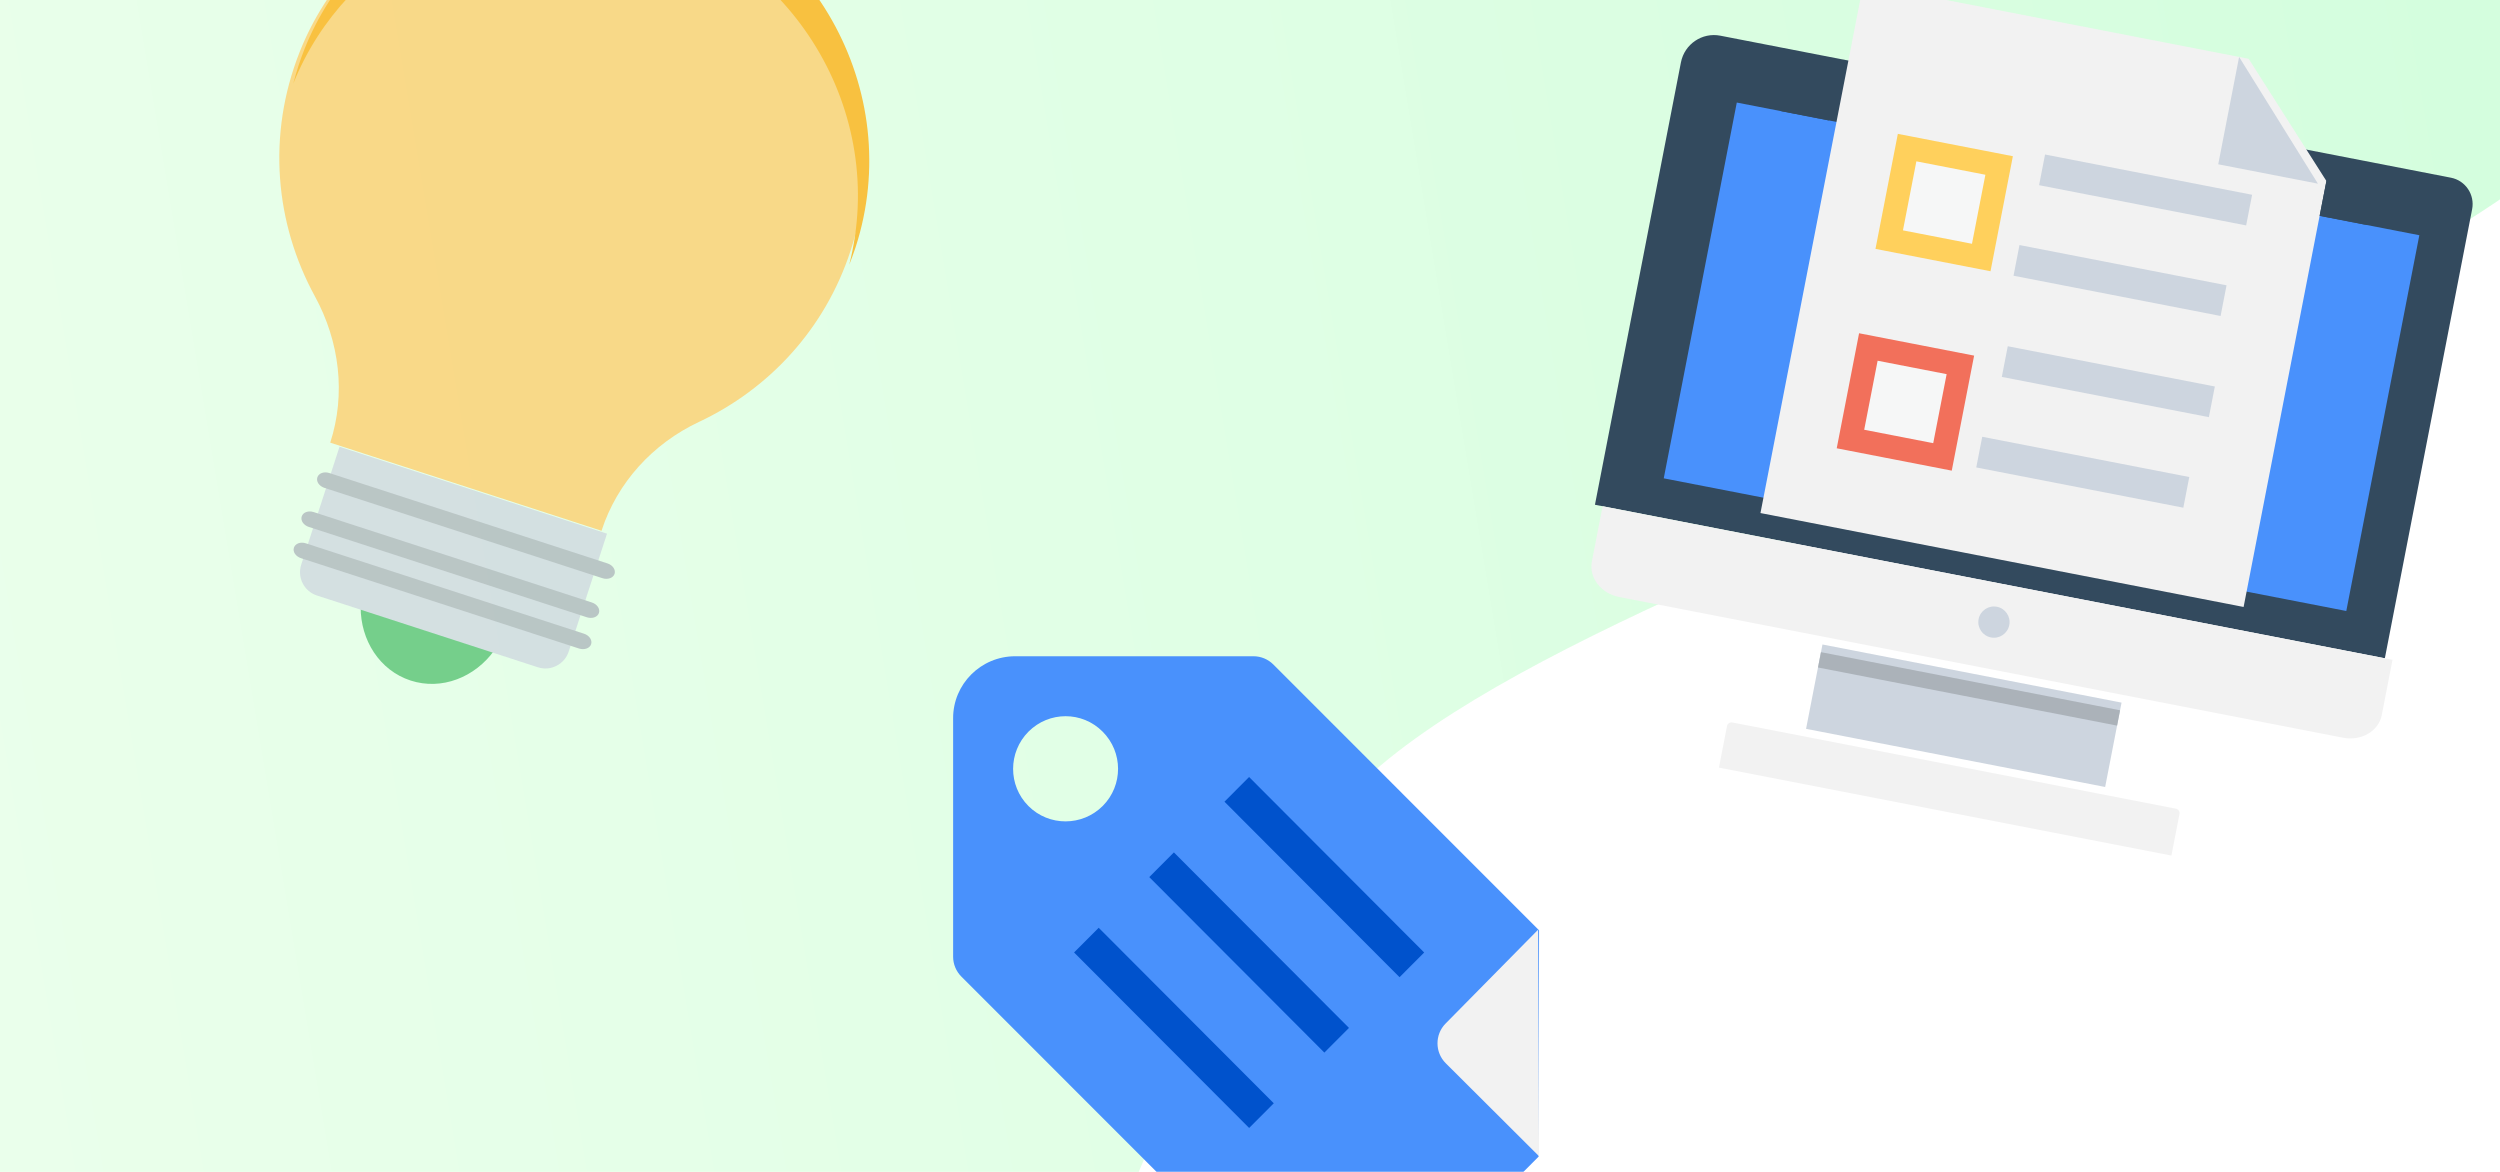 <?xml version="1.0" encoding="UTF-8"?>
<svg width="320px" height="150px" viewBox="0 0 320 150" version="1.1" xmlns="http://www.w3.org/2000/svg" xmlns:xlink="http://www.w3.org/1999/xlink">
    <!-- Generator: Sketch 53.2 (72643) - https://sketchapp.com -->
    <title>Knowledge Management</title>
    <desc>Created with Sketch.</desc>
    <defs>
        <linearGradient x1="50%" y1="0%" x2="50%" y2="100%" id="linearGradient-1">
            <stop stop-color="#C8FFC4" stop-opacity="0.685" offset="0%"></stop>
            <stop stop-color="#62FA89" stop-opacity="0.7" offset="100%"></stop>
        </linearGradient>
        <filter x="-11.5%" y="-11.8%" width="123.1%" height="123.5%" filterUnits="objectBoundingBox" id="filter-2">
            <feOffset dx="0" dy="2" in="SourceAlpha" result="shadowOffsetOuter1"></feOffset>
            <feGaussianBlur stdDeviation="2" in="shadowOffsetOuter1" result="shadowBlurOuter1"></feGaussianBlur>
            <feColorMatrix values="0 0 0 0 0   0 0 0 0 0   0 0 0 0 0  0 0 0 0.15 0" type="matrix" in="shadowBlurOuter1" result="shadowMatrixOuter1"></feColorMatrix>
            <feMerge>
                <feMergeNode in="shadowMatrixOuter1"></feMergeNode>
                <feMergeNode in="SourceGraphic"></feMergeNode>
            </feMerge>
        </filter>
        <filter x="-15.8%" y="-11.1%" width="131.6%" height="122.2%" filterUnits="objectBoundingBox" id="filter-3">
            <feOffset dx="0" dy="2" in="SourceAlpha" result="shadowOffsetOuter1"></feOffset>
            <feGaussianBlur stdDeviation="2" in="shadowOffsetOuter1" result="shadowBlurOuter1"></feGaussianBlur>
            <feColorMatrix values="0 0 0 0 0   0 0 0 0 0   0 0 0 0 0  0 0 0 0.15 0" type="matrix" in="shadowBlurOuter1" result="shadowMatrixOuter1"></feColorMatrix>
            <feMerge>
                <feMergeNode in="shadowMatrixOuter1"></feMergeNode>
                <feMergeNode in="SourceGraphic"></feMergeNode>
            </feMerge>
        </filter>
        <filter x="-16.0%" y="-13.6%" width="132.0%" height="127.3%" filterUnits="objectBoundingBox" id="filter-4">
            <feOffset dx="0" dy="2" in="SourceAlpha" result="shadowOffsetOuter1"></feOffset>
            <feGaussianBlur stdDeviation="2" in="shadowOffsetOuter1" result="shadowBlurOuter1"></feGaussianBlur>
            <feColorMatrix values="0 0 0 0 0   0 0 0 0 0   0 0 0 0 0  0 0 0 0.15 0" type="matrix" in="shadowBlurOuter1" result="shadowMatrixOuter1"></feColorMatrix>
            <feMerge>
                <feMergeNode in="shadowMatrixOuter1"></feMergeNode>
                <feMergeNode in="SourceGraphic"></feMergeNode>
            </feMerge>
        </filter>
    </defs>
    <g id="Page-1" stroke="none" stroke-width="1" fill="none" fill-rule="evenodd">
        <g id="Apps-Cards">
            <g id="Knowledge-Management" transform="translate(-80.283, -140.523)">
                <path d="M64.235,54.99 C99.666,-24.783 324.938,-10.183 394.252,93.375 C463.566,196.933 384.35,427 313.341,427 C242.331,427 242.331,271.667 213.052,226.048 C183.773,180.43 28.803,134.763 64.235,54.99 Z" id="S1" fill="url(#linearGradient-1)" opacity="0.421" transform="translate(240, 215.5) scale(-1, -1) rotate(80) translate(-240, -215.5) "></path>
                <g id="Implementation" filter="url(#filter-2)" transform="translate(339.869, 192.476) rotate(11) translate(-339.869, -192.476) translate(287.869, 141.476)">
                    <path d="M99.573,10 L4.298,10 C1.926,10 0,11.934 0,14.315 L0,72 L103,72 L103,13.44 C103,11.547 101.459,10 99.573,10 Z" id="Path" fill="#334A5E" fill-rule="nonzero"></path>
                    <rect id="Rectangle" fill="#4991FC" x="8" y="18" width="89" height="49"></rect>
                    <path d="M1,72 L1,79.208 C1,81.301 2.926,83 5.298,83 L99.702,83 C102.074,83 104,81.301 104,79.208 L104,72 L1,72 Z" id="Path" fill="#F2F2F2" fill-rule="nonzero"></path>
                    <circle id="Oval" fill="#CDD5DF" fill-rule="nonzero" cx="53" cy="77" r="2"></circle>
                    <rect id="Rectangle" fill="#CDD5DF" fill-rule="nonzero" x="32" y="84" width="39" height="11"></rect>
                    <rect id="Rectangle" fill="#ABB2B9" fill-rule="nonzero" x="32" y="85" width="39" height="2"></rect>
                    <path d="M81,102 L22,102 L22,96.561 C22,96.243 22.278,96 22.595,96 L80.405,96 C80.742,96 81,96.262 81,96.561 L81,102 Z" id="Path" fill="#F2F2F2" fill-rule="nonzero"></path>
                    <polygon id="Path" fill="#F2F2F2" fill-rule="nonzero" points="71.247 0 21 0 21 69 84 69 84 13.456"></polygon>
                    <polygon id="Path" fill="#CDD5DF" fill-rule="nonzero" points="70 14 83 14 70 0"></polygon>
                    <rect id="Rectangle" fill="#FFD05C" fill-rule="nonzero" x="29" y="18" width="15" height="15"></rect>
                    <rect id="Rectangle" fill="#F6F7F7" fill-rule="nonzero" x="32" y="21" width="9" height="9"></rect>
                    <rect id="Rectangle" fill="#F2705B" fill-rule="nonzero" x="29" y="44" width="15" height="15"></rect>
                    <rect id="Rectangle" fill="#F6F7F7" fill-rule="nonzero" x="32" y="47" width="9" height="9"></rect>
                    <rect id="Rectangle" fill="#CDD5DF" fill-rule="nonzero" x="48" y="17" width="27" height="4"></rect>
                    <rect id="Rectangle" fill="#CDD5DF" fill-rule="nonzero" x="47" y="29" width="27" height="4"></rect>
                    <rect id="Rectangle" fill="#CDD5DF" fill-rule="nonzero" x="48" y="42" width="27" height="4"></rect>
                    <rect id="Rectangle" fill="#CDD5DF" fill-rule="nonzero" x="47" y="54" width="27" height="4"></rect>
                    <polygon id="Path" fill="#334A5E" fill-rule="nonzero" points="91 12 84 12 84 18 90.194 18"></polygon>
                    <polygon id="Path" fill="#334A5E" fill-rule="nonzero" points="20 12 13 12 13.806 18 20 18"></polygon>
                </g>
                <g id="44" filter="url(#filter-3)" opacity="0.746" transform="translate(149.11, 174.623) rotate(18) translate(-149.11, -174.623) translate(111.11, 120.623)" fill-rule="nonzero">
                    <path d="M35.313,0.752 C16.73,2.026 1.703,16.942 0.539,35.305 C-0.181,46.774 4.369,57.199 12.053,64.448 C16.836,68.96 19.714,75.123 19.714,81.662 L56.225,81.662 C56.225,75.165 59.019,69.023 63.781,64.553 C70.977,57.805 75.464,48.279 75.464,37.708 C75.485,16.378 57.241,-0.731 35.313,0.752 Z" id="Path" fill="#FFCC67"></path>
                    <path d="M29.911,100.442 C31.205,104.522 34.75,107.442 38.911,107.442 C43.071,107.442 46.616,104.522 47.911,100.442 L29.911,100.442 Z" id="Path" fill="#4EBF6C"></path>
                    <path d="M21.007,81.794 L21.007,97.648 C21.007,99.389 22.406,100.794 24.139,100.794 L53.874,100.794 C55.608,100.794 57.007,99.389 57.007,97.648 L57.007,81.794 L21.007,81.794 L21.007,81.794 Z" id="Path" fill="#CDD5DF"></path>
                    <path d="M58.146,96.882 L20.726,96.882 C20.012,96.882 19.446,96.44 19.446,95.882 L19.446,95.882 C19.446,95.325 20.012,94.882 20.726,94.882 L58.167,94.882 C58.88,94.882 59.446,95.325 59.446,95.882 L59.446,95.882 C59.446,96.423 58.859,96.882 58.146,96.882 Z" id="Path" fill="#ABB2B9"></path>
                    <path d="M57.861,92.769 L20.441,92.769 C19.727,92.769 19.161,92.327 19.161,91.769 L19.161,91.769 C19.161,91.212 19.727,90.769 20.441,90.769 L57.882,90.769 C58.595,90.769 59.161,91.212 59.161,91.769 L59.161,91.769 C59.161,92.327 58.574,92.769 57.861,92.769 Z" id="Path" fill="#ABB2B9"></path>
                    <path d="M58.218,87.396 L20.798,87.396 C20.085,87.396 19.518,86.953 19.518,86.396 L19.518,86.396 C19.518,85.838 20.085,85.396 20.798,85.396 L58.239,85.396 C58.952,85.396 59.518,85.838 59.518,86.396 L59.518,86.396 C59.518,86.937 58.931,87.396 58.218,87.396 Z" id="Path" fill="#ABB2B9"></path>
                    <path d="M35.779,5.242 C56.876,3.814 74.566,19.474 75.857,39.478 C75.899,38.712 75.941,37.926 75.941,37.14 C75.941,16.04 57.701,-0.902 35.779,0.567 C17.2,1.829 2.177,16.599 1.013,34.782 C0.907,36.354 0.928,37.885 1.013,39.416 C2.219,21.253 17.222,6.504 35.779,5.242 Z" id="Path" fill="#FFAC07"></path>
                </g>
                <g id="67" filter="url(#filter-4)" transform="translate(202.283, 222.523)" fill-rule="nonzero">
                    <path d="M40.989,1.057 C40.314,0.381 39.396,0 38.444,0 L7.949,0 C3.55,0 -0.017,3.569 6.27816196e-05,7.952 L6.27816196e-05,38.459 C6.27816196e-05,39.411 0.381,40.33 1.056,41.005 L46.981,86.948 C48.384,88.351 50.652,88.351 52.055,86.948 L74.948,64.046 L75,35.08 L40.989,1.057 Z M19.153,19.16 C16.52,21.793 12.261,21.793 9.646,19.177 C7.013,16.544 7.031,12.282 9.646,9.649 C12.278,7.016 16.52,7.016 19.135,9.649 C21.768,12.282 21.768,16.527 19.153,19.16 Z" id="Shape" fill="#4991FC"></path>
                    <polygon id="Rectangle" fill="#0052CC" transform="translate(47.513, 28.27) rotate(45) translate(-47.513, -28.27) " points="31.644 26.019 63.376 26.057 63.381 30.521 31.65 30.483"></polygon>
                    <polygon id="Rectangle" fill="#0052CC" transform="translate(37.887, 37.919) rotate(45) translate(-37.887, -37.919) " points="22.019 35.668 53.75 35.706 53.756 40.17 22.024 40.132"></polygon>
                    <polygon id="Rectangle" fill="#0052CC" transform="translate(28.262, 47.568) rotate(45) translate(-28.262, -47.568) " points="12.393 45.317 44.125 45.355 44.13 49.819 12.399 49.781"></polygon>
                    <path d="M74.879,35 L63.041,47.007 C61.641,48.414 61.659,50.708 63.059,52.098 L75,64 L74.879,35 Z" id="Path" fill="#F2F2F2"></path>
                </g>
            </g>
        </g>
    </g>
</svg>